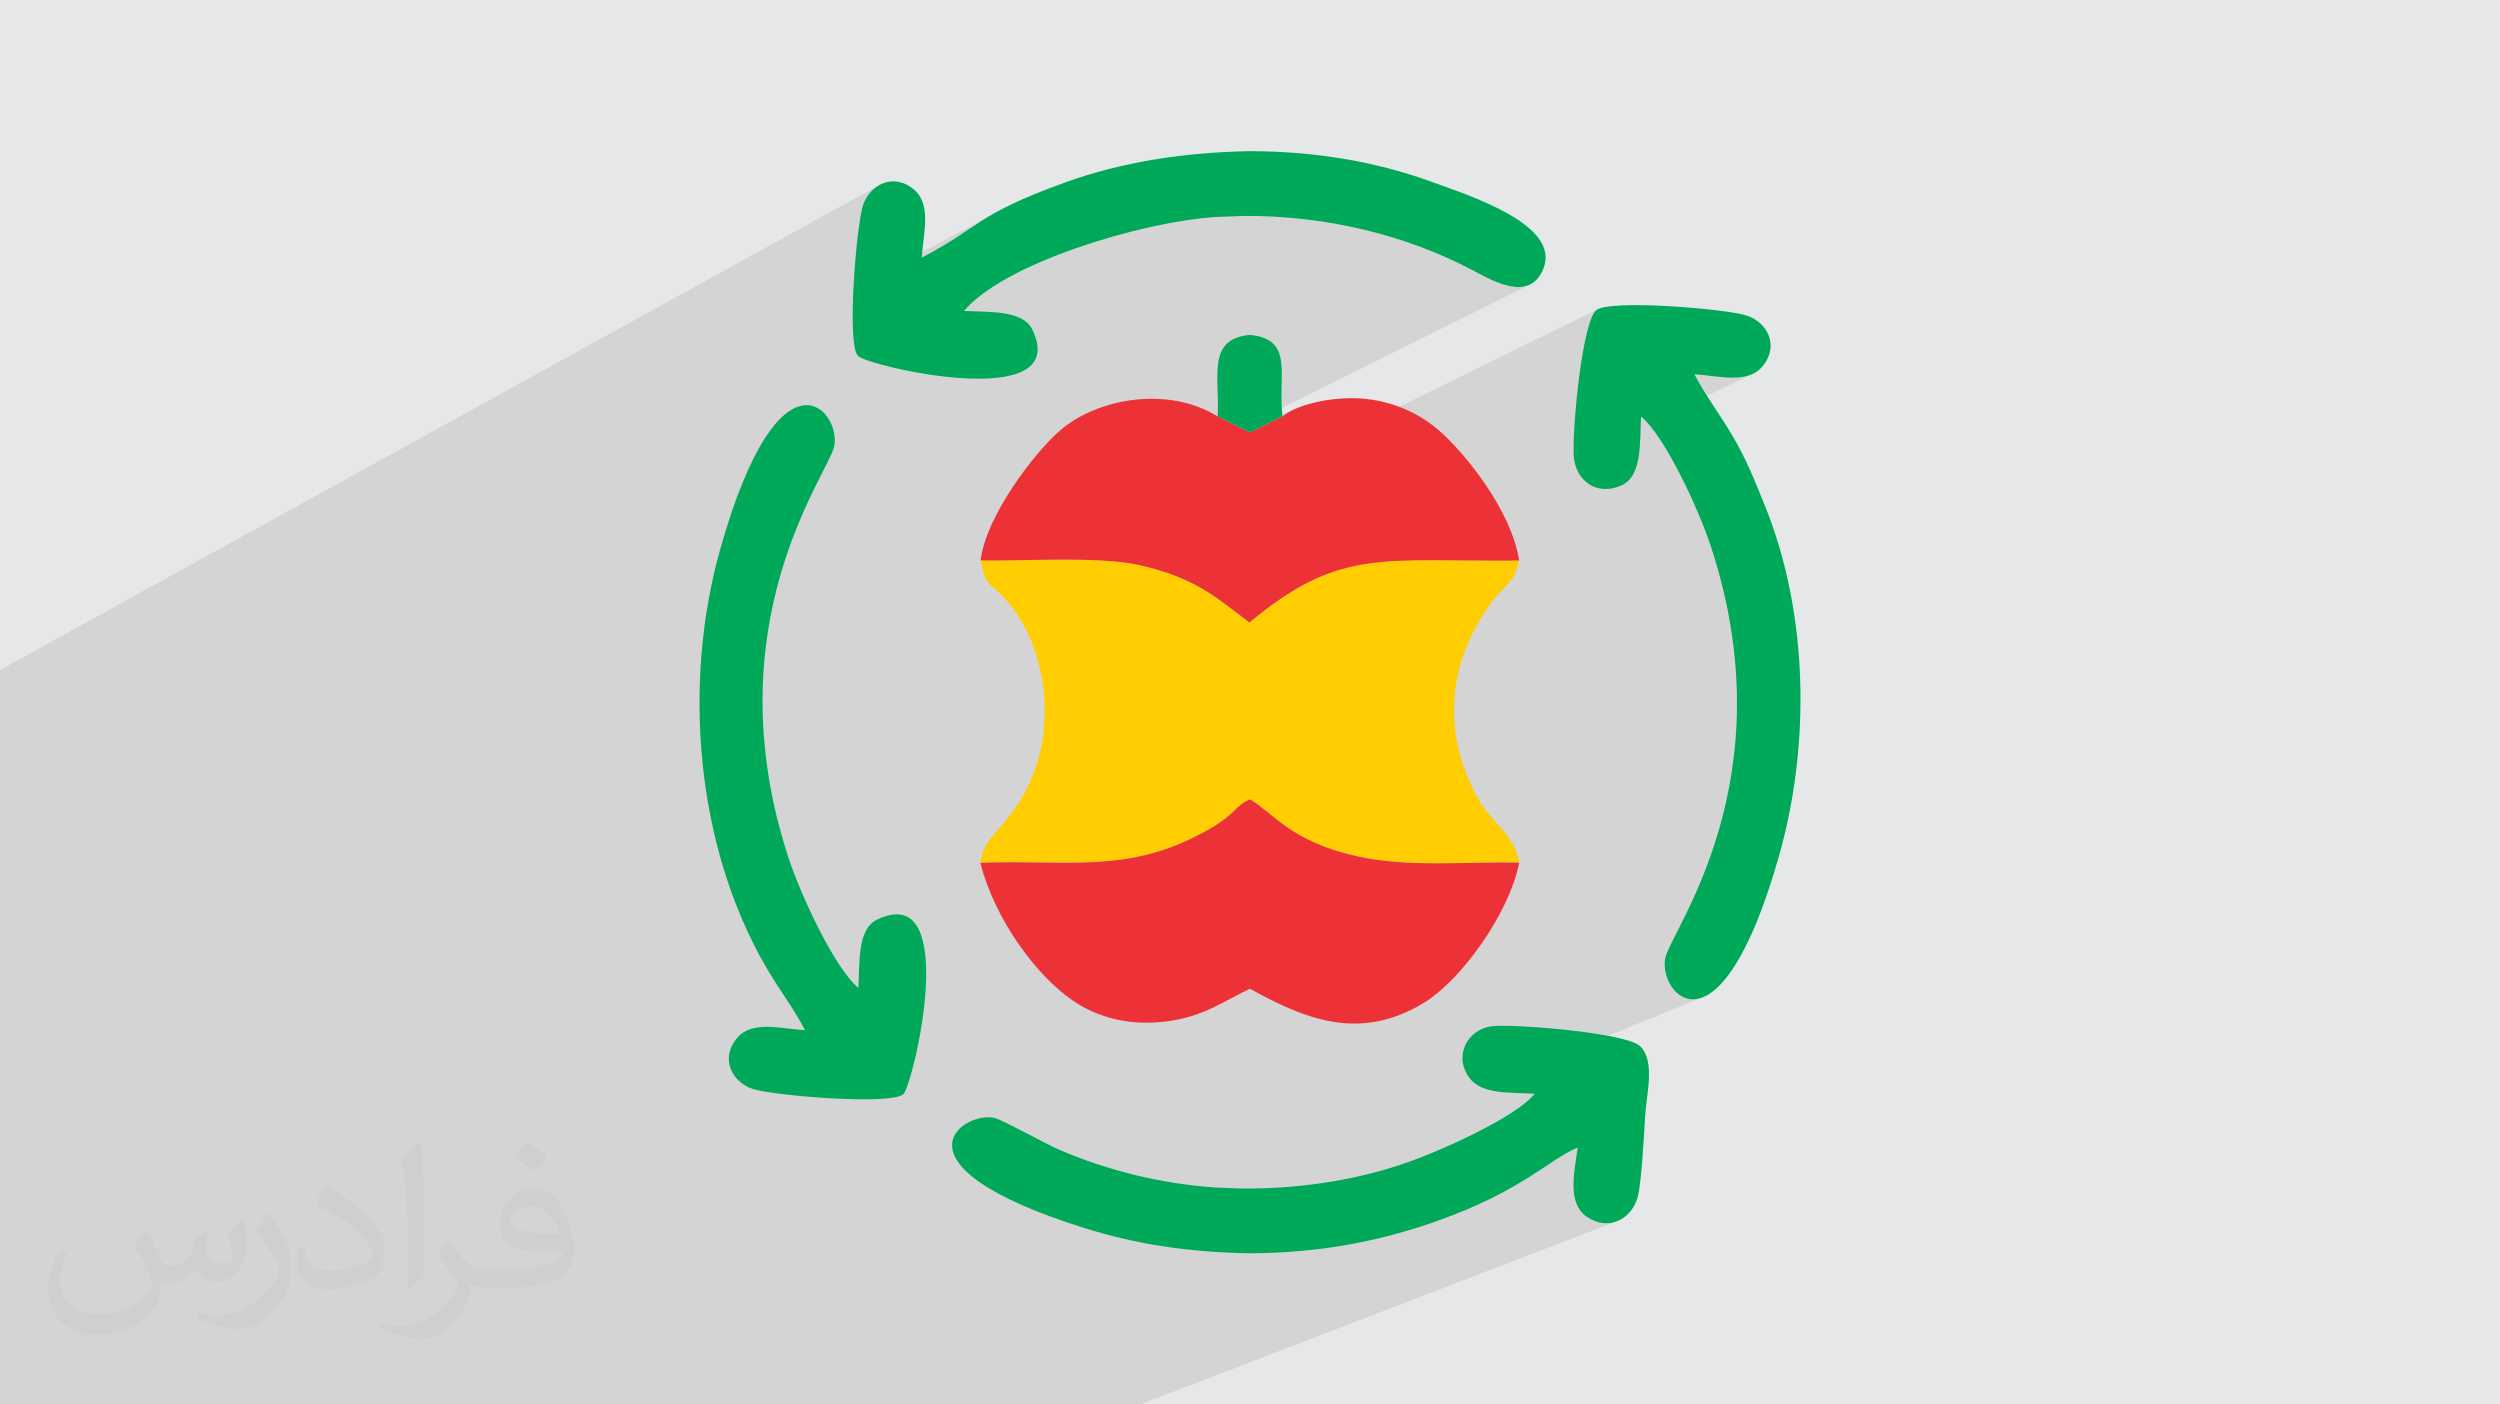 <?xml version="1.0" encoding="UTF-8"?>
<!DOCTYPE svg PUBLIC "-//W3C//DTD SVG 1.1//EN" "http://www.w3.org/Graphics/SVG/1.1/DTD/svg11.dtd">
<!-- Creator: CorelDRAW -->
<svg xmlns="http://www.w3.org/2000/svg" xml:space="preserve" width="94.192mm" height="52.917mm" version="1.1" style="shape-rendering:geometricPrecision; text-rendering:geometricPrecision; image-rendering:optimizeQuality; fill-rule:evenodd; clip-rule:evenodd"
viewBox="0 0 9419.16 5291.66"
 xmlns:xlink="http://www.w3.org/1999/xlink"
 xmlns:xodm="http://www.corel.com/coreldraw/odm/2003">
 <defs>
  <style type="text/css">
   <![CDATA[
    .fil5 {fill:#ED3237}
    .fil4 {fill:#00A859}
    .fil0 {fill:#E6E7E8}
    .fil3 {fill:#FFCD00}
    .fil2 {fill:#373435;fill-opacity:0.031}
    .fil1 {fill:#373435;fill-opacity:0.102}
   ]]>
  </style>
 </defs>
 <g id="Layer_x0020_1">
  <polygon class="fil0" points="-0,0 9419.16,0 9419.16,5291.66 -0,5291.66 "/>
  <polygon class="fil1" points="-0,3275.8 -0,3224.45 -0,3120.88 -0,3069.1 -0,3063.43 -0,3057 -0,2844.06 -0,2826.4 -0,2563.34 -0,2524.22 3313.43,696.89 3301.28,704.54 3290.01,713.6 3279.74,723.94 3270.58,735.42 3262.64,747.9 3256.05,761.24 3250.9,775.31 3248.52,784.03 3246.09,794.67 3243.63,807.08 3241.16,821.14 3238.68,836.72 3236.23,853.67 3233.81,871.87 3231.43,891.17 3229.13,911.46 3226.9,932.59 3224.77,954.43 3222.76,976.84 3220.88,999.7 3219.15,1022.87 3217.57,1046.21 3216.18,1069.59 3215.13,1090.06 3767.79,791.59 3752.85,799.7 3738.69,807.67 3725.21,815.55 3712.29,823.36 3699.83,831.11 3687.72,838.85 3675.84,846.6 3664.09,854.38 3652.36,862.22 3640.53,870.14 3628.5,878.18 3616.15,886.36 3603.38,894.71 3590.08,903.25 3576.14,912.01 3561.45,921.01 3545.89,930.29 3529.36,939.87 3511.75,949.77 3492.94,960.02 3214.23,1110.35 3213.99,1115.94 3213.24,1138.64 3212.72,1160.85 3212.46,1182.43 3212.48,1203.24 3212.79,1223.16 3213.41,1242.05 3214.36,1259.78 3215.64,1276.21 3217.29,1291.21 3219.3,1304.65 3221.7,1316.39 3224.51,1326.29 3227.74,1334.23 3231.41,1340.07 3236.54,1344.12 3236.97,1344.34 3803.15,1043.65 3831.41,1028.74 3860.84,1014.16 3891.32,999.9 3922.76,986.01 3928.32,983.68 4708.52,569.5 4708.63,812.98 4707.29,813.68 4712.95,813.67 4744.84,814.17 4776.7,815.22 4808.53,816.8 4840.3,818.91 4872.01,821.56 4903.65,824.73 4935.19,828.43 4966.63,832.65 4997.95,837.39 5029.14,842.64 5060.19,848.4 5091.08,854.66 5121.8,861.43 5152.33,868.7 5182.68,876.46 5212.81,884.72 5242.72,893.47 5272.39,902.7 5301.81,912.41 5330.98,922.6 5359.86,933.26 5388.46,944.4 5416.75,956 5444.73,968.07 5472.39,980.6 5499.7,993.58 5526.65,1007.02 5553.24,1020.91 5568.12,1028.88 5584.18,1037.34 5601.22,1045.96 5619,1054.38 5637.34,1062.25 5656.01,1069.22 5674.81,1074.94 5693.52,1079.06 5711.94,1081.24 5729.85,1081.12 5747.04,1078.36 5763.3,1072.6 4709.27,1597.33 4709.32,1625.09 4860.39,1550.02 4845.38,1558.67 4832,1567.93 4709.33,1629.06 4709.1,1641.89 4708.81,1656.9 4708.47,1673.92 4708.09,1692.8 4707.68,1713.39 4707.25,1735.52 4706.8,1759.03 4706.35,1783.78 4705.91,1809.6 4705.9,1810.31 6020.14,1164.95 6014.27,1168.63 6009.37,1173.69 6004.55,1180.73 5999.84,1189.63 5995.22,1200.26 5990.71,1212.51 5986.31,1226.26 5982.03,1241.38 5977.87,1257.77 5973.84,1275.29 5969.94,1293.84 5966.18,1313.28 5962.57,1333.51 5959.11,1354.4 5955.8,1375.83 5952.65,1397.68 5949.68,1419.84 5946.87,1442.18 5944.25,1464.59 5941.8,1486.94 5939.55,1509.11 5937.49,1531 5935.64,1552.47 5933.99,1573.4 5932.55,1593.68 5931.33,1613.2 5930.59,1626.93 6384.05,1410.12 6401.73,1411.55 6419.6,1413.39 6437.58,1415.46 6455.57,1417.57 6473.49,1419.56 6491.24,1421.23 6508.74,1422.4 6525.89,1422.91 6542.6,1422.57 6558.78,1421.2 6574.34,1418.61 6589.19,1414.64 6603.23,1409.1 6209.74,1596 6217.94,1605.65 6227.12,1617.24 6236.4,1629.7 6245.78,1642.97 6255.23,1657 6264.72,1671.71 6274.23,1687.05 6283.75,1702.95 6293.25,1719.36 6302.71,1736.2 6312.1,1753.43 6321.41,1770.97 6330.62,1788.77 6339.69,1806.77 6348.62,1824.89 6357.37,1843.09 6365.93,1861.3 6374.28,1879.45 6382.39,1897.49 6390.24,1915.35 6397.81,1932.97 6405.08,1950.29 6412.02,1967.25 6418.62,1983.79 6424.85,1999.83 6430.7,2015.34 6436.13,2030.23 6441.13,2044.45 6445.67,2057.94 6470.68,2139.39 6491.65,2218.97 6508.78,2296.66 6522.29,2372.43 6532.37,2446.26 6539.25,2518.11 6543.13,2587.97 6544.21,2655.8 6542.72,2721.58 6538.84,2785.29 6532.8,2846.89 6524.8,2906.37 6515.05,2963.69 6503.75,3018.83 6491.13,3071.76 6477.38,3122.46 6462.71,3170.9 6447.33,3217.05 6431.45,3260.89 6415.29,3302.39 6399.04,3341.53 6382.91,3378.28 6367.12,3412.6 6351.87,3444.49 6337.37,3473.9 6323.83,3500.82 6311.46,3525.22 6300.47,3547.06 6291.06,3566.33 6283.44,3583.01 6277.83,3597.05 6274.42,3608.44 6272.41,3621.32 6271.88,3634.81 6272.79,3648.69 6275.09,3662.73 6278.72,3676.73 6283.65,3690.44 6289.81,3703.67 6297.17,3716.17 6305.67,3727.74 6315.26,3738.15 6325.89,3747.17 6337.51,3754.59 6350.08,3760.19 6363.54,3763.74 6377.85,3765.03 6392.95,3763.82 6408.8,3759.91 5580.88,4096.2 5593.67,4101.49 5608.61,4106.17 5624.31,4109.85 5640.65,4112.68 5657.54,4114.78 5674.87,4116.3 5692.51,4117.38 5710.37,4118.16 5728.34,4118.79 5746.31,4119.39 5764.16,4120.11 5781.8,4121.1 5774.56,4129.55 5766.09,4138.22 5756.46,4147.09 5745.75,4156.14 5734,4165.35 5721.3,4174.69 5707.7,4184.15 5693.29,4193.69 5678.11,4203.29 5662.24,4212.94 5645.75,4222.6 5628.7,4232.26 5611.16,4241.9 5593.19,4251.48 5574.87,4260.99 5556.26,4270.41 5537.42,4279.71 5518.43,4288.87 5499.35,4297.86 5480.25,4306.67 5461.19,4315.27 5442.24,4323.64 5423.47,4331.75 5404.94,4339.58 5386.72,4347.11 5368.89,4354.32 4708.61,4618.95 4708.61,4722.16 4732.65,4721.96 4756.52,4721.5 4780.24,4720.81 4803.81,4719.87 4827.22,4718.69 4850.48,4717.26 4873.59,4715.6 4896.56,4713.71 4919.39,4711.57 4942.08,4709.21 4964.64,4706.61 4977.86,4704.94 5944.03,4323.69 5941.29,4342.62 5938.44,4361.68 5935.66,4380.76 5933.09,4399.76 5930.91,4418.59 5929.29,4437.13 5928.38,4455.3 5928.35,4473 5929.37,4490.11 5931.61,4506.54 5935.21,4522.19 5940.37,4536.96 5947.22,4550.75 5955.95,4563.45 5966.71,4574.98 5979.68,4585.22 5995.56,4594.69 6011.39,4601.66 6027.07,4606.27 6042.51,4608.63 6057.59,4608.87 6072.21,4607.11 6086.28,4603.49 4295.41,5291.66 4149.97,5291.66 3655.99,5291.66 3652.87,5291.66 3491,5291.66 3275.77,5291.66 3030.08,5291.66 2876.32,5291.66 2703.91,5291.66 2637.76,5291.66 2577.81,5291.66 2510.68,5291.66 2455.39,5291.66 2193.79,5291.66 2157.76,5291.66 1768.14,5291.66 1163.57,5291.66 1086.75,5291.66 1062.13,5291.66 1039.09,5291.66 983.72,5291.66 718.34,5291.66 561.35,5291.66 417.65,5291.66 161.95,5291.66 -0,5291.66 -0,5242.23 -0,5183.23 -0,5181.8 -0,5180.71 -0,5167.86 -0,5164.48 -0,5154.24 -0,5142 -0,5006.95 -0,4980 -0,4968.25 -0,4948.77 -0,4793.31 -0,4779.74 -0,4695.53 -0,4576.75 -0,4572.96 -0,4545.53 -0,4536.68 -0,4536.49 -0,4513.49 -0,4462.5 -0,4223.26 -0,4121.77 -0,4121.13 -0,4087.74 -0,3968.73 -0,3968.57 -0,3965.36 -0,3949.66 -0,3941.78 -0,3865.91 -0,3812.66 -0,3656.62 -0,3653.68 -0,3644.06 -0,3641.87 -0,3466.25 -0,3396.28 "/>
  <path class="fil2" d="M550.85 4636.82c17.98,27.25 29.64,53.44 41.02,82.55 8.46,16.94 12.95,48.16 52.65,48.16 11.63,0 28.32,-3.43 43.13,-11.63 16.66,-8.74 29.36,-21.97 35.99,-42.06l15.87 -53.44 38.63 -19.05 2.64 2.64c-5.28,20.12 -6.6,39.42 -6.6,54.51 0,44.7 38.63,61.65 69.32,61.65 17.98,0 34.14,-8.74 34.14,-25.15 0,-21.16 -8.99,-57.15 -20.65,-89.43 17.98,-17.98 35.99,-35.99 56.62,-50.55l3.17 1.6c8.99,38.1 14.02,75.67 14.02,100.81 0,24.61 -10.85,51.87 -19.84,69.6 -18.52,34.92 -51.33,62.71 -91.01,62.71 -30.15,0 -63.75,-15.09 -86.79,-43.13l-1.32 0c-21.69,27 -55.3,51.33 -109.02,51.33l-16.66 0c-2.64,35.46 -10.31,60.58 -21.97,83.08 -32,62.43 -127,106.63 -216.43,106.63 -124.36,0 -186.79,-71.7 -186.79,-167.21 0,-59 19.3,-113.77 48.95,-152.65l24.33 10.06c-18.52,35.46 -30.96,68.78 -30.96,101.6 0,89.43 72.77,132.03 156.64,132.03 77.8,0 174.09,-49.48 191.57,-106.88 -6.6,-62.71 -30.15,-92.07 -66.14,-149.22 10.85,-19.05 24.87,-38.1 42.34,-58.47l3.17 0 0 0 0 0 -0.02 -0.09zm1434.31 -336.55c26.19,16.41 51.87,35.71 76.99,57.94 -14.02,19.84 -31.5,37.85 -53.19,53.72 -25.15,-20.37 -50.27,-37.85 -75.95,-56.36 17.45,-19.58 34.67,-38.35 52.12,-55.3l0 0 0 0 0 0 0 0 0 0 0.03 0zm13.49 244.48c-42.34,0 -76.99,27.79 -76.99,48.41 0,44.2 84.66,57.94 186,57.4 -12.7,-51.87 -57.15,-105.84 -109.02,-105.84l0.01 0.03zm-95 236.55c55.04,0 103.2,-1.6 139.95,-10.85 41.02,-10.31 75.67,-30.96 75.67,-45.24 0,-3.71 0,-8.2 -1.32,-11.91 -23.01,2.11 -49.48,2.11 -72.49,2.11 -74.6,0 -131.75,-16.94 -154.25,-58.75 -5.56,-11.63 -9.52,-24.61 -9.52,-39.42 0,-40.49 17.45,-79.91 48.16,-107.16 25.65,-22.48 53.97,-36.5 82.8,-36.5 52.12,0 93.65,41.81 122.76,107.7 15.87,35.99 26.72,77.52 26.72,129.92 0,34.92 -9.52,64.29 -31.22,85.98 -40.49,39.17 -115.09,53.97 -229.39,53.97l-51.87 0 0 0 -13.49 0c-28.32,0 -48.69,-5.03 -64.82,-17.45l-2.64 0c0.79,6.6 1.32,12.95 1.32,19.05 0,25.65 -8.46,58.47 -25.65,84.66 -50.8,75.41 -105.84,108.2 -153.47,108.2 -48.16,0 -107.16,-18.52 -160.35,-42.6l9.52 -18.52c17.2,7.14 41.02,11.91 73.81,11.91 85.98,0 198.96,-82.55 212.98,-163.25 -3.17,-6.6 -8.99,-15.34 -17.2,-24.61 -25.15,-29.9 -41.02,-54.76 -55.83,-80.95 12.7,-25.15 24.33,-45.24 35.18,-63.5l4.5 -0.53c36.78,74.88 70.1,117.73 144.45,117.73l11.63 0 0 0 53.97 0 0 0 0 0 0 0 0 0 0 0 0.09 0.01zm-372.54 79.12c6.35,-34.39 6.88,-73.02 6.88,-109.02l0 -53.44c0,-99.75 -12.7,-244.73 -23.01,-339.19 17.98,-19.3 43.13,-42.06 62.97,-57.4l5.82 1.6c13.49,118.8 16.66,256.39 16.66,383.64 0,33.35 -1.32,65.89 -4.5,89.69 -1.85,30.15 -19.3,52.91 -56.62,87.83l-8.2 -3.71zm-383.38 -157.43c1.85,46.84 24.87,83.62 105.31,83.62 50.01,0 92.33,-12.95 139.17,-35.18 8.46,-3.71 12.95,-8.74 12.95,-12.95 0,-29.36 -22.48,-68.25 -60.32,-103.71 -36.78,-33.35 -85.47,-62.71 -130.96,-82.3 -15.62,-6.6 -20.65,-13.49 -20.65,-20.12 0,-13.49 17.98,-41.81 32.82,-62.18l5.03 -0.53c52.12,27.25 110.34,67.74 153.47,112.7 39.17,41.53 63.5,83.62 63.5,129.39 0,33.86 -10.31,65.61 -27,95.25 -57.15,28.83 -118.01,50.8 -178.33,50.8 -73.28,0 -123.29,-34.39 -123.29,-115.09 0,-8.74 0,-22.22 3.17,-39.7l25.15 0 0 0 0 0 0 0 0 0 0 0 -0.02 0zm-132.57 -133.1l45.52 73.56c16.66,27.25 32.28,56.9 32.28,103.71l0 59.79c0,48.41 -30.96,100.28 -80.95,151.61 -39.17,34.67 -73.81,49.48 -105.84,49.48 -47.62,0 -102.13,-14.81 -165.1,-41.81l7.14 -18.52c19.84,5.28 42.85,9.78 71.17,9.78 90.5,-0.53 183.08,-66.67 225.42,-147.37 5.03,-9.27 6.88,-17.98 6.88,-24.08 0,-9.27 -5.03,-19.58 -8.99,-28.83 -23.01,-43.38 -48.69,-83.08 -76.99,-119.86 14.81,-23.29 29.64,-45.77 45.77,-68l3.71 0.53 0 0 0 0 0 0 0 0 0 0 -0.02 0.01z"/>
  <path class="fil3" d="M4717.41 2337.16l-8.93 8.7c-126.6,-94.74 -202.59,-167.65 -411.7,-215.91 -153.99,-35.54 -428.38,-15.43 -602.3,-18.44 16.33,82.04 21.93,76.78 70.39,122.74 175.72,166.66 235.09,511.75 89.11,764.63 -77.9,134.93 -145.83,149.93 -160.51,251.92 322.75,-12.41 541.85,40.65 822.69,-105.34 38.93,-20.24 63.13,-33.26 100.51,-61.69 40.26,-30.62 49.7,-53.24 92.74,-72.34 89.06,52.19 153.28,159.32 404.34,214.94 193.46,42.86 407.66,19.47 610.32,23.6 -18.72,-107.62 -101.32,-144.55 -155.58,-241.6 -114.49,-204.73 -122.74,-434.77 -8.42,-645.17 94.09,-173.17 142.59,-142.74 163.4,-251.27 -511.7,4.99 -672.49,-48.94 -1006.06,225.23z"/>
  <path class="fil4" d="M6182.78 1569.28c89.68,73.52 216.92,348.91 262.89,488.66 289.08,878.64 -147.45,1443.25 -171.25,1550.5 -29.58,133.32 202.95,408.7 428.12,-383 118.82,-417.77 111.51,-910.05 -51.13,-1315.51 -37.72,-94.04 -69.5,-174.14 -120.41,-261.89 -48.27,-83.19 -108.23,-161.99 -146.95,-237.92 93.58,6.24 199.46,37.49 255.6,-28.85 67.63,-79.92 16.61,-169.62 -60.59,-193.1 -82.39,-25.06 -513.78,-61.17 -564.79,-19.54 -52.75,43.04 -91.18,443.69 -84.95,549.5 5.12,86.93 83.08,156.47 182.91,108.9 74.02,-35.27 66.03,-157.53 70.55,-257.75z"/>
  <path class="fil4" d="M3033.1 3881.54c-93.58,-6.23 -199.19,-37.58 -255.65,28.77 -67.94,79.85 -16.37,169.55 60.64,193.09 82.12,25.1 514.32,60.88 564.77,19.6 37.37,-30.59 221.59,-810.31 -98.01,-658.4 -74.04,35.19 -65.93,157.69 -70.63,257.66 -89.61,-74.55 -216.87,-348.66 -262.8,-488.54 -288.85,-879.88 147.64,-1444.63 171.19,-1550.59 29.98,-134.88 -204.42,-406.71 -428.2,382.93 -143.73,507.18 -93.84,1119.5 171.72,1577.51 48.01,82.81 108.45,162.16 146.97,237.97z"/>
  <path class="fil5" d="M4709.21 3725.33c202.6,111.28 412.07,203.31 658.87,50.86 131.18,-81.03 314.65,-323.69 355.99,-526.22 -202.66,-4.13 -416.86,19.26 -610.32,-23.6 -251.06,-55.62 -315.28,-162.75 -404.34,-214.94 -43.04,19.1 -52.48,41.72 -92.74,72.34 -37.38,28.43 -61.58,41.45 -100.51,61.69 -280.84,145.99 -499.94,92.93 -822.69,105.34 54.22,212.66 209.79,423.81 347.82,518.57 95.75,65.74 216.98,97.13 356.28,78.69 139.17,-18.42 209.8,-74.91 311.64,-122.73zm122.79 -2157.4l-122.67 61.13 -121.62 -60.25c-190.43,-117.16 -455.82,-66.42 -593.89,53.06 -94.26,81.57 -278.53,319.66 -299.34,489.64 173.92,3.01 448.31,-17.1 602.3,18.44 209.11,48.26 285.1,121.17 411.7,215.91l8.93 -8.7c333.57,-274.17 494.36,-220.24 1006.06,-225.23 -27.57,-185.93 -202.64,-404.01 -301.07,-489.45 -70.5,-61.21 -162.62,-106.95 -276.14,-119.54 -104.4,-11.58 -247.51,13.98 -314.26,64.99z"/>
  <path class="fil4" d="M4687.97 813.68c306.07,-1.91 611.99,71.83 865.27,207.23 75.85,40.54 211.04,117.29 261.6,-8.27 66.34,-164.79 -269.07,-272.81 -425.52,-329.27 -209.93,-75.75 -437.29,-113.44 -680.8,-113.87 -250.17,4.77 -482.39,41.2 -693.13,117.03 -339.86,122.28 -320.77,168.57 -542.55,284.13 6.12,-93.7 37.59,-199.39 -28.81,-255.94 -79.67,-67.85 -169.75,-16.12 -193.13,60.59 -25.09,82.34 -61,514.15 -19.49,564.76 31.92,38.91 810.69,220.34 658.28,-97.9 -34.95,-72.98 -156.35,-66.26 -257.74,-70.58 149.43,-178.12 663.18,-336.07 953.47,-354.43l123.21 -4.18 -20.66 0.7z"/>
  <path class="fil4" d="M4671.32 4477.77l-85.71 -3.34c-216.69,-13.92 -414.64,-66.18 -592.47,-141.46 -52.97,-22.43 -215.77,-114.28 -247.22,-121.26 -117.95,-26.19 -417.43,177.06 337.57,414.46 202.46,63.66 397.99,91.67 625.12,95.99 257.27,-0.86 486.57,-44.1 703.47,-120.95 324.97,-115.15 422.25,-232.09 531.95,-277.52 -14.03,100.46 -39.66,210.51 35.65,261.53 84.64,57.35 171.57,3.1 191.48,-78.25 13.66,-55.76 23.33,-234.21 27.11,-299.97 5.04,-87.68 39.19,-206.78 -18.27,-264.73 -50.75,-51.18 -475.72,-85.22 -558.67,-75.76 -87.58,9.99 -146.7,106.17 -87.18,191.66 47.09,67.64 154.37,56.73 247.65,62.93 -70.47,88.82 -361.55,219.88 -508.26,268.39 -176.76,58.44 -390,91.59 -602.22,88.28z"/>
  <path class="fil4" d="M4709.33 1629.06l122.67 -61.13c-18.56,-154.3 45.76,-289.8 -123.35,-306.26 -162.67,15.92 -112.93,155.67 -120.94,307.14l121.62 60.25z"/>
 </g>
</svg>
